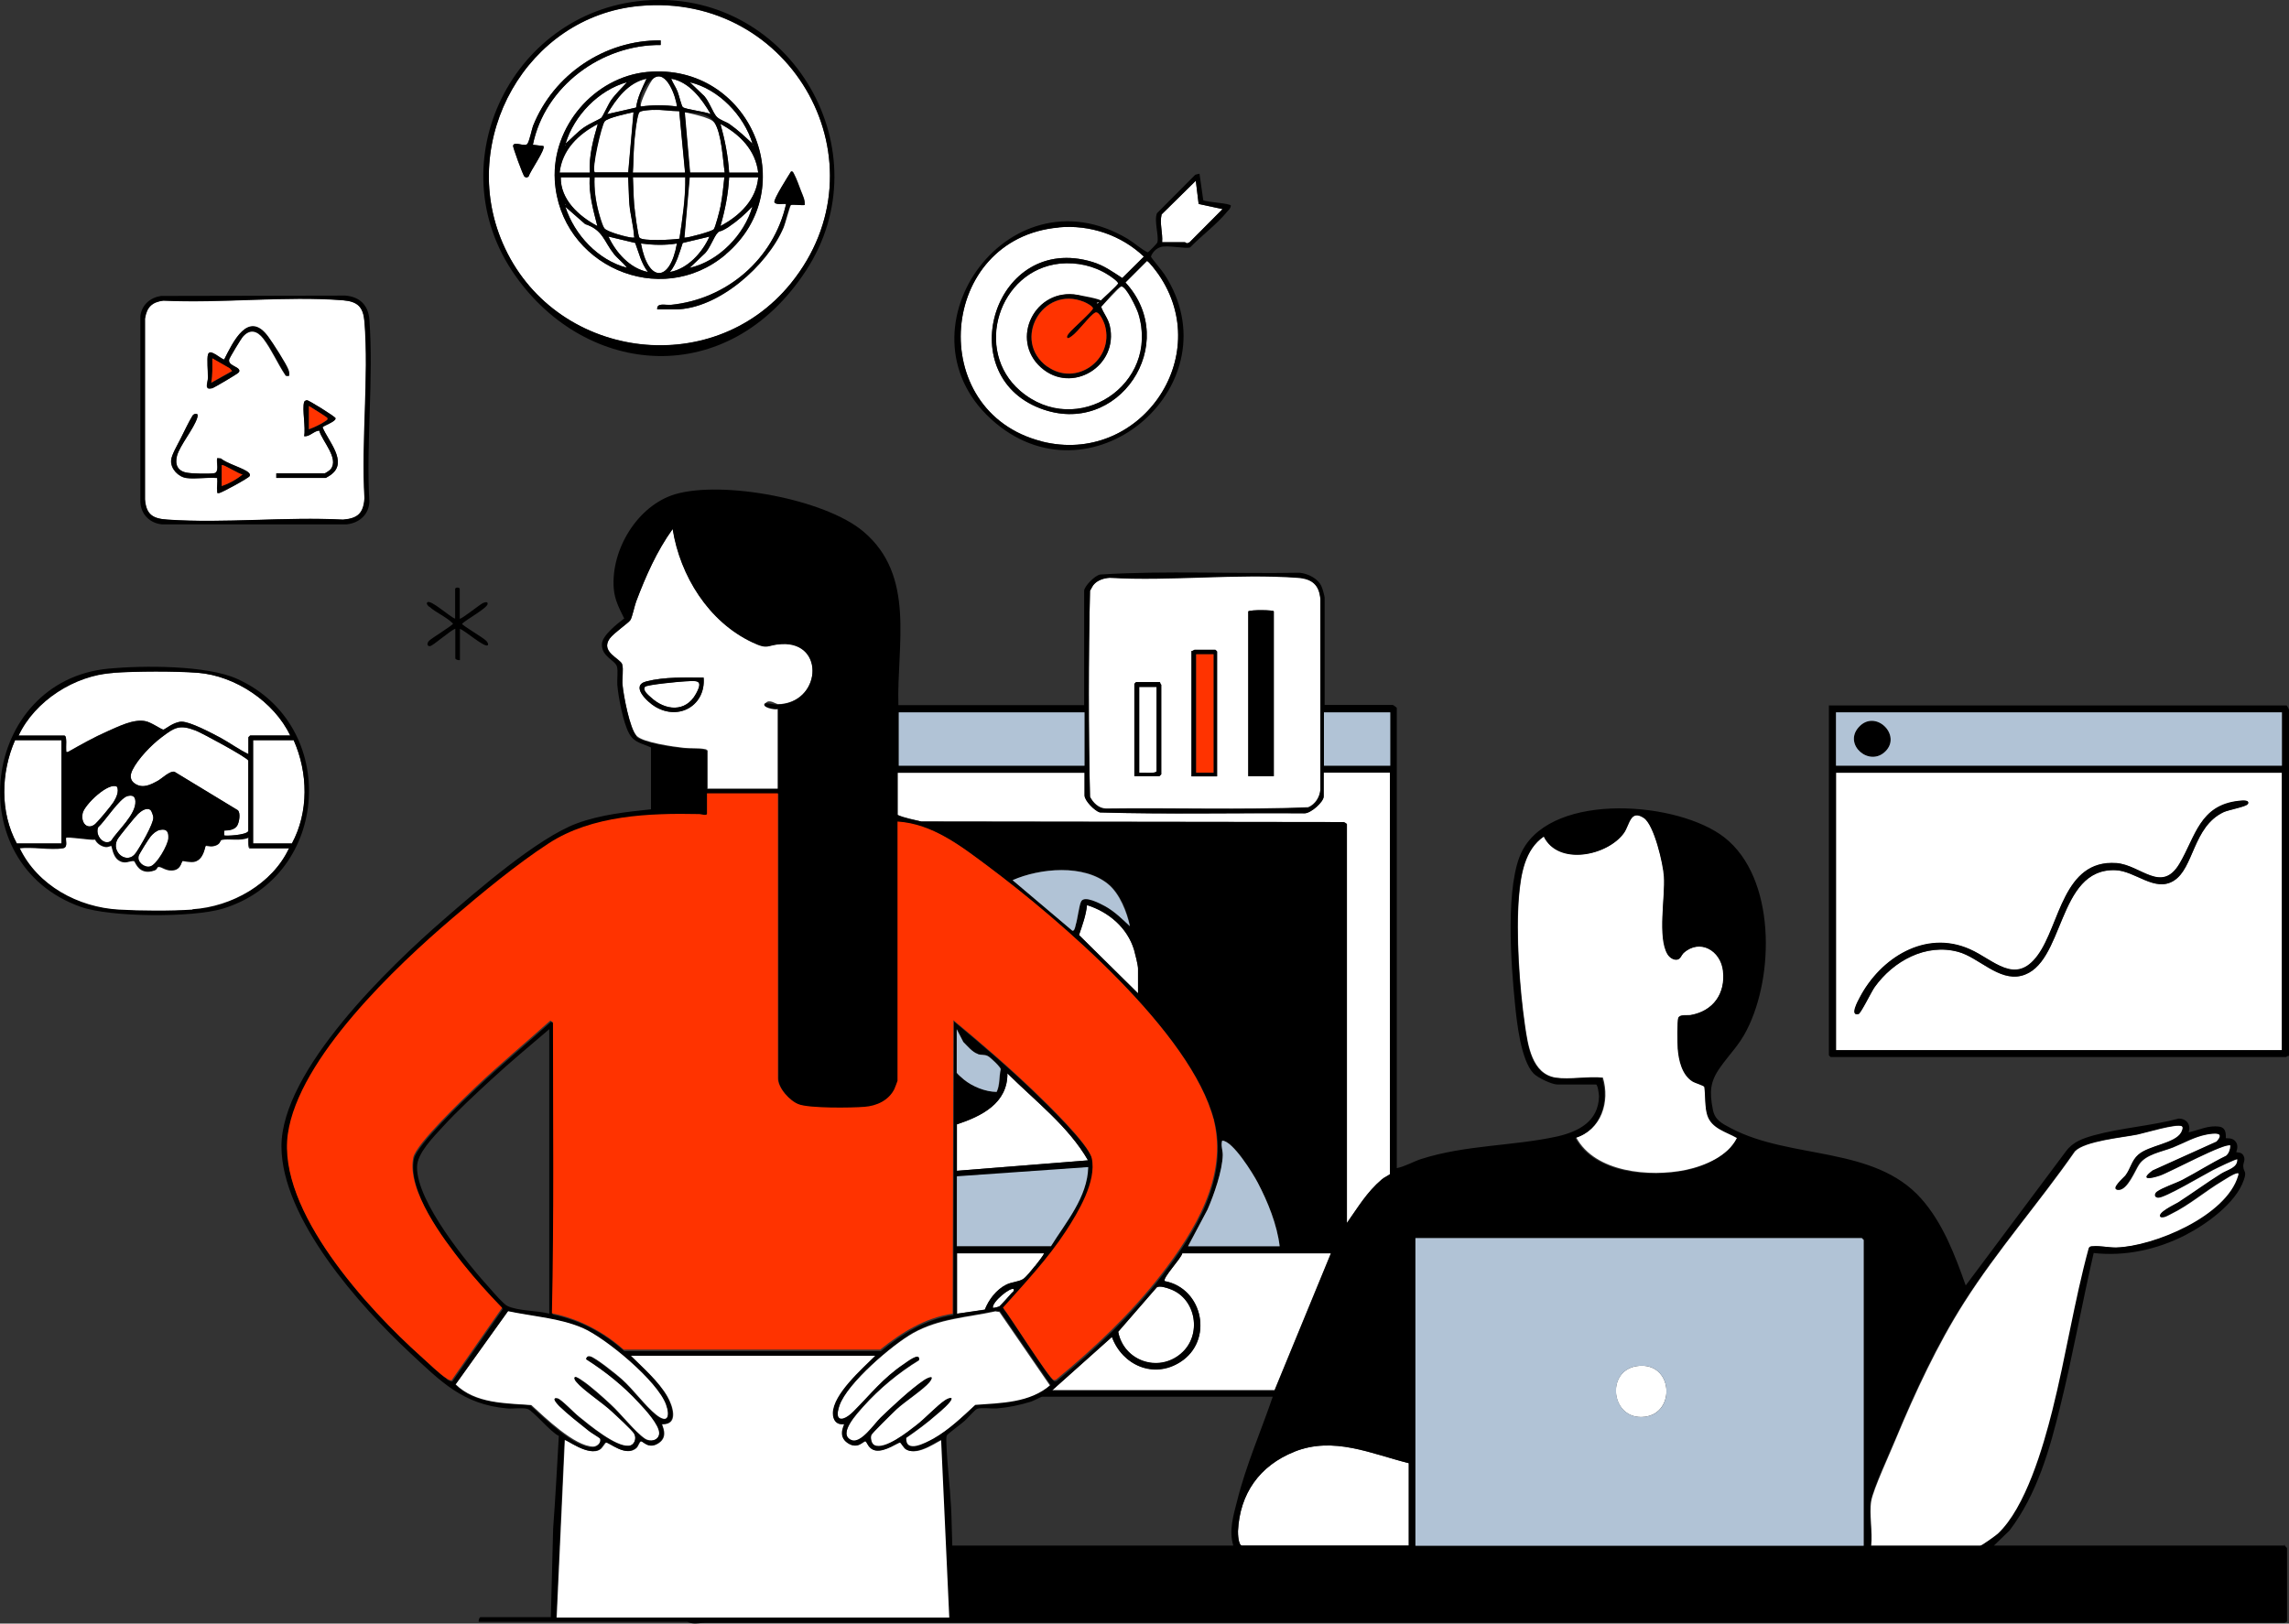 <?xml version="1.0" encoding="UTF-8"?>
<svg id="Warstwa_1" xmlns="http://www.w3.org/2000/svg" version="1.1" viewBox="0 0 1291.5 916.2">
  <rect x="0" y="0" width="1291.5" height="916.2" fill="#333333" stroke="none"/>
  <!-- Generator: Adobe Illustrator 29.5.0, SVG Export Plug-In . SVG Version: 2.1.0 Build 137)  -->
  <defs>
    <style>
      .st0 {
        fill: #fff;
      }

      .st1 {
        fill: #f30;
      }

      .st2 {
        fill: #b1c3d6;
      }
    </style>
  </defs>
  <g>
    <path class="st0" d="M511.3,817.9c-1.2-.9-2.7-3.8-3.3-3.8-1-.3-8.2,5.2-13.6,4.5-4.5-.6-5.1-5-5.9-5.2-1.3-.3-4.4,4.8-10,1-6-4-1.6-10.4-2-10.7-4.3.6-6.4-2.1-6.3-6.1,0-10.8,16.7-25.2,24-32.5h-138.2c6.9,6.8,15.7,14.5,20.6,23,3.1,5.3,6.5,16.1-2.9,15.6-.5.4,3.9,6.8-2,10.7-5.8,3.8-8.7-1.2-10-1-.8.2-1.5,2.7-2.4,3.6-6,5.7-15.6-3.3-17.3-2.9-.6.2-2.1,3.1-3.3,3.8-6.5,4.4-19.3-6-20-5.2l-4.6,100.2h222.1l-4.6-100.2c-.7-.8-13.5,9.6-20,5.2h-.3Z"/>
    <path class="st0" d="M1262.3,662.1c-2.4.5-5.9,2.9-8.2,4.3-9.9,5.9-18.8,13.7-29.1,18.7-1.8.9-3.5,2.2-5.7,1.8-2.4-2.4,8.2-7.3,9.8-8.2,8.2-5.2,16.1-11.1,24.4-16.3,3.7-2.3,9.5-3.3,9.1-8.2-.5-.5-12.2,5.2-13.9,6.1-5.1,2.6-27.3,15.9-31,15.6-2.1-.2-1.8-2.4-.5-3.3,3.1-2.4,10.7-4.8,14.6-6.8,8.2-4.4,16.1-9.4,24.5-13.5,1.7-1.3,2.3-3.8,2.4-5.8-2.4-2.3-34.5,15.1-39.8,16.9-4.8,1.6-11.9,3.1-4.1-2.8l36.1-16.3c5.2-5.7-1.9-4.8-6-4-6.7,1.3-12.7,4.8-18.9,7.3-6.4,2.5-15.3,3.8-19.1,9.7-2.1,3.2-6.4,14.2-11.4,14.2s3.1-6.8,3.9-8c3-3.9,3.4-8.4,7.3-11.8,6-5.3,20.6-6.3,24.2-12.5.5-.8,1.6-2.9.4-3.6-2.9-1.7-21,3.8-25.4,4.7-8.4,1.7-29.4,3.6-35.1,9.4-20.2,29-43.7,55.6-62.6,85.4-15,23.6-27.5,50.5-38.3,76.4-3.1,7.7-13,29-14.1,35.6-1.2,7.3.9,17.6,0,25.2h61.9c.9,0,8.8-5.7,10-6.8,15.7-14.8,25.6-49,30.8-69.7,7.7-30.3,12.3-61.3,20.5-91.5.5-1,1.3-1,2.2-1,3.8-.4,8.8.9,13.2.7,21.7-.6,62.5-17.7,68.9-40.5.2-.8.6-1.7-.8-1.5h-.2Z"/>
    <path class="st0" d="M963.5,629.2c-1.6-4.7-1-10.9-1.7-16-.3-.9-5.1-2.1-6.7-3.1-5.9-3.8-7.8-12-8.3-18.5-.2-2.5-.3-15.9.3-17.4,1-2,4.9-1.1,7-1.5,12.7-2.3,19.6-12.1,18.2-25-1.3-11.4-13.1-18.3-22.3-10-1.3,1.1-1.7,3.4-3.6,3.7-2.2.3-4.4-1.3-5.4-3.1-5.7-9.5-1.3-32.4-2-43.8-.4-7-5.7-29.2-11.4-33.1-7.6-5.1-8.1,4.1-11.2,8.5-9.2,12.9-37,18.7-45.2,2-10.8,7.4-13,21.5-14.1,33.7-1.8,21.3.3,51.9,3.4,73.2,1.6,10.9,3.8,27.2,17.3,29.3,7.8,1.2,18.4-.9,26.6,0,4.1,13.5-.8,29.4-15.1,33.7,10.7,20,41.8,22.5,61.8,18.4,10.9-2.3,24.3-8,29.4-18.4-6.1-3.5-14.2-5.3-16.7-12.8l-.2.2h-.1Z"/>
    <path class="st0" d="M626,326c-3,.2-6.6,1.3-8.6,3.5-1,1-1.6,2.7-2.4,3.8-.9,38.6-.9,77.7,0,116.2,1.7,3.4,4.9,6.6,9,6.7,38-.5,76.2.8,114.1-.7,4-1.7,6.6-5.9,6.9-10.1v-107.5c-.7-8.2-4.7-11.5-12.8-12.1-34.2-2.5-71.6,2-106.2,0v.2h0ZM704.3,345c1.6-1,14.4-.8,14.4,0v93h-14.4v-93ZM672.3,367.3c.6.2,1.4-.6,1.7-.6h11.8s1,.9,1,1v70.4h-14.4v-70.8h0ZM655.2,386.6v50.4s-.9,1-1,1h-14.1v-52.1s.9-1,1-1h13.5c-.2.6.7,1.4.7,1.7h-.1Z"/>
    <path class="st0" d="M758.1,463.8c.5.2,1.9,1,1.9,1.3v225c6.4-9,11.1-17.2,19.7-24.6,1-.9,4.6-2.7,4.6-3v-226.6h-37.4v13.5c0,3.1-7.3,9.6-10.8,9.5-38.4-.3-77.1.7-115.5-.5-3-.9-8.6-6.6-8.6-9.6v-12.8h-105.5v23.9c4.1,1.7,8.9,2.5,13.4,3.7l238.2.3h0Z"/>
    <path class="st0" d="M438.6,397.4c24.6-.3,27.5-35.3,2.6-34.1-8.6.4-7.3,3.4-16.7-1-24.6-11.5-40.7-37.5-44.9-63.9-8.9,12.3-15.3,26.7-20.6,40.9-1,2.5-2.2,8.6-3.2,10.4-1,1.7-9.5,7.3-11.8,10.6-5.3,7.6,6.1,11.3,7.1,14.5.8,2.7-.2,8.4.2,11.6.5,6,4,24.7,7.9,28.8,3.5,3.8,21,6.2,26.6,6.8,3.5.4,8.4,0,11.8.7.6,0,1.5.4,1.7,1v21.3h40v-45.2c-1.5.6-9.4-1-7.2-3.2s5.5.7,6.9.7h-.4,0ZM369.7,398.8c-4.4-2.6-14.4-12-4.9-14.3,10.2-2.6,21.8-2.2,32.2-2.1,1.3,15.4-13.6,24.6-27.3,16.4h0Z"/>
    <path class="st0" d="M750.9,707.2h-83.9c-.5,2.9-11.3,14.1-9.9,15.7,21.8,4.1,27.8,33.7,8.7,45.7-15,9.4-32.7,1.7-38.5-14.2l-33.7,30.1h125.5l31.8-77.3h0Z"/>
    <path class="st0" d="M338.6,811.5c-.2-.3-5-3.2-6.1-4.1-5.5-4.4-11.7-9.3-16.8-14.1-1.4-1.3-4.7-5.1-1-4.2,1.9.4,9.5,8.4,12,10.3,5.8,4.7,20.8,17.2,28.2,16.4,3.3-.3,4.5-4.3,3-7-1.1-1.9-10.2-10.3-12.5-12.4-5.2-4.9-16.1-11.9-20-16.7-.5-.6-1.5-2.1-1-2.6s3.1,1.2,3.8,1.7c4.9,3.2,12,9.6,16.4,13.7,5.5,5,13.9,15.7,19.3,19.3,3.1,2.1,7.9,1,8.2-3,.3-4.8-8-13.7-11.4-17.3-8.8-9.4-19-17.6-29.8-24.6,0-1.3.9-1.8,2.2-1.5,3.1.8,14.9,10.3,17.8,12.9,6.5,5.8,13.1,15,19.3,20,6.9,5.5,8,.6,5.8-5.8-4.7-13.4-33.8-37.7-47-43.3-13.4-5.8-28.1-6.6-42.2-9.5l-29.7,41.5c11.2,10.9,28,10.6,42.7,11.7,7.6,6.9,24.4,23.3,34.9,23.4,2.6,0,5.3-3,4-5.1h-.2v.3h.1Z"/>
    <path class="st0" d="M561.9,740c-16.1,3.5-32,4.1-46.7,12.3-11.8,6.6-37.3,28.4-41.6,41-3.4,9.9,2.2,9.2,8,3.4,9.7-9.8,16.4-18.6,28.3-26.6,1.7-1.2,9.2-7.1,8.6-2.4-11.5,7-22.5,16.1-31.5,26.2-3.1,3.6-14.7,15.7-6.7,19.1,5.3,2.3,12.8-9,16.5-12.7,6.7-6.5,17-16.2,24.6-21.2,2.6-1.7,6-2.8,3,1-3.5,4.2-13.9,10.9-18.7,15.4-1.8,1.7-14,13.5-14.2,14.6-.5,1.7.2,5,1.8,5.8,5.8,2.8,18.9-7.7,23.5-11.2,5.2-3.9,11.8-11.4,16.5-14.3.7-.4,2.7-1.6,3.2-1,1.2,1.2-6.6,7.8-7.9,8.8-5.5,4.9-11.5,9.3-17.6,13.5-.5,9.3,10.9,3.1,15.4.6,8.8-5,16.3-12.1,23.6-19,14.8-1,30.8-1,42.5-11.3l-28.6-41.6-2.2-.3h.2Z"/>
    <path class="st0" d="M730.4,819.2c-19.7,7.9-30.9,23.6-31.9,44.8,0,1.5.2,8.2,2.3,8.2h94v-46.5c-21.3-5.3-42.4-15.3-64.5-6.5h.1Z"/>
    <path class="st0" d="M568.4,605.7c.2,16.9-14.6,24.2-28.5,28.8v26.2l74-5.9c-11.2-19.3-29.9-33.5-45.5-49.1h0Z"/>
    <path class="st0" d="M666.3,763.9c12.1-10.2,8.7-31.1-6.1-36.4-1.8-.7-5.8-2.1-7.5-1l-21.8,25.1c3.1,16.4,22.5,23.4,35.4,12.4h0Z"/>
    <path class="st0" d="M583.8,714.7c.6-.8,5.8-7.1,5.2-7.5h-49.1v34.1l15.7-2.3c2.3-5.6,6.6-11.4,12.1-14.1,3-1.5,7-1.6,9.4-3.1,1.7-1,5.2-5.4,6.6-7.2h0Z"/>
    <path class="st0" d="M642.1,546.4c0-1.8-1.6-8.2-2.2-10.3-3.8-12.6-14.4-21.6-26.6-25.4-.5,5.8-2.6,11.4-4.5,16.9l33.3,32.9v-14.1h0Z"/>
    <path class="st0" d="M560.2,738c.3.3,3.1-.4,3.8-.9s5.9-6.3,6.7-7.3c.6-.7,1.6-1,1.3-2.3-1.7-1.5-12.3,7.2-11.8,10.5Z"/>
    <path class="st0" d="M37.3,423.3c0,.9-.3,1.1,1,1,7.2-4.1,14.9-8.4,22.4-11.7,6.2-2.7,14.5-7,21.2-5.7,3.4.6,8.8,4.6,10.2,4.8.8,0,6.8-4.5,10.3-4.5,5,0,17,6.5,21.8,9,5.4,2.9,10.4,6.6,15.9,9.3v-9.5s.9-1,1-1h22.6c-9.1-19-30.9-33.7-52.1-35.4-13.5-1-34.3-.9-47.9,0-21.7,1.4-44.2,15.7-53.4,35.4h25.9c1.7,0,.8,6.7,1,8.2h.1Z"/>
    <path class="st0" d="M140.2,472.8c-4.5,2.1-11.4.3-15.3,1.3-.6.2-.9,1.7-1.7,2.3-3.2,2.4-6.9.7-7.2,1-.5.4-1,7.3-5.9,8.9-2.4.8-6.9-.5-7.2-.3-.6.4-.9,4.3-4.5,5.1-4.6,1-7.1-2-9-1.8-1.7.2-2.4,2.7-5.9,2.7-6.1,0-7.2-5.9-8-6-2.5-.3-5.1,2.2-9-.7-2.9-2.2-3.4-7.5-3.7-7.8-.2-.2-2,.7-2.9.6-2.5-.2-5.2-1.9-6.3-4.2-2.4.4-15.6-1.8-16.4-1s1.5,5.4-1.7,5.9c-7.1,1.1-17.1-.9-24.6,0,10.1,21.1,33,33.5,56,34.8,12.1.7,29.2.8,41.3,0,22.2-1.4,45.2-14.2,54.7-34.7h-21.9c-1.4,0-1-4.8-1-5.9v-.2h.2,0Z"/>
    <path class="st0" d="M126.4,468.8v2.6c.5.5,12.6,0,13.7-2.4v-39.8c-.6-1.7-26.1-15.6-29.6-16.9-9.3-3.7-12-1.7-19.4,3.8-5.6,4.3-13.2,12.1-16.3,18.3-1.5,3-1.7,6,1.6,8,4.4,2.6,8.6.3,12.5-1.7,2.6-1.5,6.9-5.8,9.5-5.2l35.9,21.8c1.5,1.7.7,6.7-.5,8.6-2.1,3.2-7.1,2.5-7.3,2.8h-.1Z"/>
    <path class="st0" d="M34.7,417.7H8.5c-8,18.2-8.6,40.6,1,58.3h25.2v-58.3Z"/>
    <path class="st0" d="M142.8,417.7v58.3h21.9c9.6-17.8,9.2-39.9,1-58.3h-22.9Z"/>
    <path class="st0" d="M76.5,481.5c2.4-3.4,10.1-16.5,10-20.2,0-.9-1-3.5-1.5-4.1-2.1-1.9-5.4.5-7.1,2.1-1.5,1.4-10.9,12.9-11.7,14.5-3.7,7.2,5.6,14.2,10.3,7.7Z"/>
    <path class="st0" d="M62.7,474.5c3.8-5.9,14.2-14.9,13.7-22.3-.2-3-1.8-3.6-4.5-2.9-4.5,1.2-12.7,14.2-16.5,17.6-2,4.7,3.5,10.8,7.3,7.7h0Z"/>
    <path class="st0" d="M66,444c-4.8-3-18.3,10.1-19.4,14.8-1.3,5.7,2.9,10,7.3,6,1.8-1.7,8.7-10,10.1-12.1,1.5-2.4,3.2-6,2-8.6h0Z"/>
    <path class="st0" d="M84.6,489c3.7-.9,10.1-12.2,10.3-15.9.2-3.8-.9-5.5-4.8-4.7-1.8.3-3.8,2.1-5.1,3.5-1.1,1.2-6.6,10.1-7,11.4-1,3.2,3.1,6.6,6.5,5.8h.1Z"/>
    <path class="st0" d="M1035.9,436.1v156.6h251.6v-156.6h-251.6ZM1268.2,453.8c-.9,1.6-10.8,3.2-13.7,4.6-17.3,8.3-16.6,31.6-28.1,38.7-10.7,6.5-21.7-5.6-32.8-6-33.4-1.3-28.3,53.5-53.2,59.6-12.8,3.1-24-10.4-35.5-13.5-18.3-5-36.7,5.2-47.2,19.9-1.8,2.5-7.8,14.9-9.1,15.2-5,1.4,0-7.6.7-9.1,11.6-22.5,37-38.5,62.2-27.4,13.5,5.9,25.7,20.7,38.3,3.4,12.6-17.2,14.2-54.1,44.4-52,13.8,1,25.4,17.4,35.6.3,9-15.2,11.4-32.9,33.4-35.4,1.2-.2,6.6-.9,5.1,1.8v-.2h-.1Z"/>
    <path class="st0" d="M587.7,249.1c55,13.9,98.2-47.5,66-94.2-.9-1.3-5.7-7.8-6.6-7.6l-12.1,12.1c31.6,34.3-4,88.1-48.2,71-50.2-19.3-25.4-99.2,29.5-82.6,6.6,2,11.2,5.4,16.9,9.1l12.2-12.1c-12.8-12.1-30.3-18.1-48-16.5-68.1,6-75.7,103.9-9.7,120.7h0Z"/>
    <path class="st0" d="M608,166.5c4.2.8,7.4,3.9,11.3,4.9,1.5-1.7,11.4-10.4,11.5-11.4.2-1.1-4.5-4.2-5.5-4.8-8.1-5.2-17.7-7.3-27.3-6.4-34.7,3.7-48.8,49.1-22.5,71.8,32,27.5,79.2-3.5,66.7-43.7-.8-2.6-6.9-15.6-9.6-15.2-1.1.2-9.8,10-11.4,11.5,1.4,3.8,3.9,6.5,4.9,10.7,5.2,22.7-21.4,38.9-38.7,23.6-18-15.9-3.5-45.3,20.6-41h0Z"/>
    <path class="st0" d="M655.8,136.7h12.8c.2,0,.7.6,1.3.6l1.3-.6,18.6-18.7-13.5-2.9-1.6-13.1-19.3,19c-1.2,5.2.7,10.4.3,15.7h.1Z"/>
    <path class="st0" d="M446.2,160c54.6-67.4,1.1-164.5-85.3-156.6-63.8,5.8-102.5,75.5-77.3,133.8,28.2,65.4,117.6,78.3,162.6,22.8ZM446.5,96.8c1-.3,1.3.9,1.7,1.6,1.3,2.4,2.8,6.7,3.8,9.3s2.4,5.2,2.1,8c-1.6.3-6.8-.5-7.8,0-.5.3-3.2,10.5-4.1,12.6-9,21.4-36.9,46.3-61.2,46.3h-10.1c-.5-4,4.6-2.4,7.5-2.6,31.7-3.1,58.2-25.8,65.2-57-1.6-.2-6,.7-6.6-1-.4-1.6,7.9-14.9,9.4-17.3h0ZM409.5,143.6c-37,31.3-93.6,6-96.4-41.9-1.7-30.1,22.1-58.2,52.2-61.1,57.6-5.3,88.2,65.7,44,103h.2,0ZM289.6,82.1c.8-2.6,6.6,1.1,8.1-1,.5-.8,2.4-8.1,3.1-10,11.6-29.1,40.5-48.6,71.9-48.3v2.6c-33.4-.3-65.4,23.3-72.1,56.3l5.9.7c1.6,1.5-7.5,14.3-8.2,17-.6.8-1.5,1-2.4.3-.8-.5-6.7-16.8-6.5-17.6h.2Z"/>
    <path class="st0" d="M205.7,181.6c-.6-8.3-3.8-11.4-12.1-12.1-32.5-2.5-68.6,1.8-101.4.2-6.3.8-9.3,3.6-10.3,10v102.2c.7,8.7,4.5,10.9,12.8,11.4,32.2,2.2,66.7-1.7,99,0,8.4-.7,11.5-3.7,12.1-12.1-1.9-32.3,2.5-67.6,0-99.6h-.1ZM140.8,268.7c-.3,1-16,9.5-17.3,9.6-1.4,0-.9,0-1-1-.3-2.3.3-5.2,0-7.5-5.4-.5-12.1.7-17.4,0-4.5-.6-9-5.2-8.6-10,.2-3,3.9-9.3,5.4-12.3,1.9-3.8,4.5-9.3,6.7-12.9.8-1.3,2.7-1.1,2.8-.5,0,.6,0,1.2-.2,1.8-1.9,6.2-9.8,15.5-11.4,21.4-1.3,5,.4,8.6,5.5,9.5,2.9.5,12.7.8,15.5.3,3-.5,1.1-6.1,1.7-8.5l2.1.2c3.1,2.9,13.3,5.6,15.6,8,.6.6.9,1,.6,1.9h0ZM137.2,189.8c-1,1.1-7.6,12-7.9,13.1-1,3.8,7.3,4.1,5.5,7.2-.4.8-14,8.6-14.9,9-5.1,1.6-2.7-3.3-2.6-5.9,0-3.1-.7-10.7,0-13,1.1-3.5,7.1,2.5,9.1,2.9,5-9.8,13.6-28.3,24.9-12.8,2.4,3.2,10.2,15.5,11.4,18.7.3.7.7,2.9.3,3.2,0,0-1.8.3-2-.4-4.3-6.4-7.9-14.7-12.5-20.7-3.3-4.3-7.4-5.6-11.4-1.1h0v-.2h.1ZM187,267.7c-.5.3-3.1,2-3.2,2h-27.9v-2.6h27.2c.4,0,3.1-1.7,3.5-2.4,4.8-6.1-4.7-15.7-6.5-21.8-3.1.3-5.3,3.6-8.5,3.2,1-4.9-1.2-15.1,0-19.3.2-.5,1-1,1.6-1,1,0,15.8,9.3,16.1,10.1.5,2-7.2,4.5-7.3,5.2,3.1,7.7,14.3,19.4,5,26.5h0Z"/>
    <path class="st0" d="M923.7,770.9c-18.2,2.5-14.8,31,4.4,28.6,17.8-2.3,15.8-31.4-4.4-28.6Z"/>
    <path class="st0" d="M642.7,436.1c1.6-.2,9.8.7,9.8-1v-47.4h-9.8v48.5h0Z"/>
    <path class="st0" d="M386.4,384.5c-2.8,0-21.6,1.8-22.5,3.1-1.5,2,1.9,4.7,3.3,5.9,8.1,7.5,19.7,8.7,25.5-2,4.5-8.2.3-7.3-6.3-7Z"/>
    <path class="st0" d="M383.3,134.7c1.7-11.4,3.5-23,3.3-34.7h-29.5c.3,5,.3,10.5.7,15.4.3,2.6,2.1,17.6,3,18.7,1.7,2.2,19,1.2,22.6.6h-.1Z"/>
    <path class="st0" d="M368.5,62c-1.7,0-7.5.4-8,1.8-1.4,3.7-2.4,13.9-2.7,18.3-.4,4.9-.3,10.4-.7,15.4h29.5l-3.3-34.7c-5,0-9.8-1-14.8-.7h0Z"/>
    <path class="st0" d="M402.7,129.4c1-1.1,3.4-10.7,3.8-12.8,1.1-5.5,1.6-10.9,2.2-16.5h-19.7l-3,34.1c1.9.2,15.6-3.6,16.5-4.7h.2Z"/>
    <path class="st0" d="M341.1,128.9c1.6,2,13,5.1,15.7,5.2,1.1,0,1,0,1-1-.3-5.5-2.1-12-2.6-17.7-.4-4.9-.4-10.4-.7-15.4h-19c-.3,6.6.6,13.3,2.3,19.7.5,1.9,2.3,7.9,3.3,9.2h0Z"/>
    <path class="st0" d="M402.8,69c-1.9-2.7-13.1-4.9-16.6-5.7l3,34.1h19.7c-1.1-7.4-1.7-22.2-5.9-28.4h-.2Z"/>
    <path class="st0" d="M354.4,97.4l3-34.1c-3.1.7-14.6,3.1-16.3,5.2-2.3,2.9-7.5,26.9-5.6,28.7h19v.2h-.1Z"/>
    <path class="st0" d="M337.4,70c-11.1,5.8-20.2,14.6-21.6,27.5h17c-.6-9.4,1.9-18.6,4.5-27.5h.1Z"/>
    <path class="st0" d="M406.5,70c2.5,9,4.3,18.1,4.9,27.5h16.4c-1.5-12.8-10.4-21.7-21.3-27.5Z"/>
    <path class="st0" d="M339.2,66.5c.9-.9,3.9-7.6,5.5-9.9,2.7-3.8,6-6.8,9.1-10.3-16.1,4.5-29.9,18.8-34.7,34.7,3.5-3,6.5-6.4,10.3-9.1,2.3-1.6,8.9-4.6,9.9-5.5h0Z"/>
    <path class="st0" d="M411,128.1c-1.7,1.1-4.8,1.9-6,3.1-2.4,2.3-4.7,9.8-8,12.4l-7.9,7.5c16.4-3.7,30.9-18.7,35.4-34.7-4.3,4.5-8.4,8.2-13.5,11.6h0Z"/>
    <path class="st0" d="M404.6,66.1c1.5,1.4,5.2,2.6,7.1,4,4.7,3.3,8.7,7.1,12.9,11-4.8-15.9-19-30.8-35.4-34.7l7.2,6.9c3.4,2.6,5.7,10.5,8.2,12.8h0Z"/>
    <path class="st0" d="M346.3,143.2c-5.5-6.9-6.1-13.5-16.1-16.7l-11.2-9.8c5.1,15.8,18.4,30.1,34.7,34.4-2.1-3-5.2-5.1-7.5-8h.1Z"/>
    <path class="st0" d="M361.7,60.1c6.8-.9,13.5-.9,20.3,0-.4-5-5.8-21.1-13.1-16-2.1,1.5-8.4,14.9-7.3,16h.1Z"/>
    <path class="st0" d="M361.7,137.4c4,22.1,16.4,22.4,20.3,0-6.6,1.1-13.6.9-20.3,0Z"/>
    <path class="st0" d="M354.8,45.7v.6c.4-.2.4-.4,0-.6Z"/>
    <path class="st0" d="M342.6,64.4l16.3-3.7c.8-5.9,3.5-11.1,5.9-16.3-10.4,2.1-17.2,11.4-22.3,20h.1Z"/>
    <path class="st0" d="M385.3,60.5c1.8,1.3,12.8,2.5,15.7,3.9-5-8.5-11.9-18.1-22.3-20,.9,2.5,2.6,4.7,3.6,7.3.7,1.7,2.2,8.2,3,8.8h0Z"/>
    <path class="st0" d="M318.8,115.2v.6c.4-.2.4-.4,0-.6Z"/>
    <path class="st0" d="M343.3,133.5c4.2,9,12.1,18,22.3,20-3.8-4.8-5.1-10.8-7.2-16.4l-15.1-3.6h0Z"/>
    <path class="st0" d="M400.3,133.5l-15.1,3.6c-1.9,5.7-3.4,11.6-7.2,16.4,10-1.8,18.3-11,22.3-20h0Z"/>
    <path class="st0" d="M424.9,81.7v.6c.4-.2.4-.4,0-.6Z"/>
    <path class="st0" d="M318.8,81.7v.6c.4-.2.4-.4,0-.6Z"/>
    <path class="st0" d="M406.5,127.6c10.7-5.6,20.3-14.8,21.3-27.5h-16.4c-.5,9.4-2.3,18.5-4.9,27.5Z"/>
    <path class="st0" d="M337.1,127.6c-2.3-9-4.9-18.1-4.3-27.5h-16.4c-.2,12.7,10.3,22,20.6,27.5h0Z"/>
  </g>
  <g>
    <path d="M1289.2,872.2h-164.2l8.8-8.5c15.6-20.4,22.8-46.1,28.8-70.8,7-28.4,12.1-57.3,18.7-85.8,17.8,2,35.9-2,51.7-10.1,11.9-6.1,28.6-18.1,33-31.1,1.8-5.2,0-4.1-.3-7.6-.2-2.1,1.4-3.5.2-6-1-2.3-3.8-1.9-4.1-2.1-.3-.3,2-3.8-1-6.6-1.8-1.7-4.7-1.1-4.9-1.3-.3-.3,1-5.8-3.7-6.5-6.3-.9-11.4,1.9-17.3,3.2,1.3-4.3-1-7.6-5.5-7.8-15.8,4.2-32.4,5.2-48.1,9.5-6,1.7-11.6,3.6-15.5,8.8l-56.7,75.9c-6.1-17.2-12.9-35.3-25.2-49.1-26.6-29.8-73.7-21.9-107.2-39.6-5.1-2.7-9.2-4.6-10.3-10.7-1.9-9.8-1.6-15.6,4.2-23.7,5.2-7.4,10.7-12.5,15-21.1,15.6-30.4,16.4-85.8-12.6-108.6-25.9-20.3-96.1-25.9-113.9,7.1-10.1,18.7-6.5,65.2-4.3,86.8,1,10.3,3.3,31.8,10.5,39.3,2.4,2.4,10.2,6.2,13.5,6.2h21.7c1,0,1.7,5.6,1.7,6.8-.4,14-11.4,19.7-23.5,22.5-25,5.5-51.8,4.7-77,12.8-4.5,1.5-8.8,4.1-13.6,5.1v-259.7c0-.2-2-1.7-2.3-1.7h-38.4v-60.5c0-.8-1.2-5.2-1.7-6.2-1.9-4.6-7.6-7.4-12.4-7.9-37.4.7-75.2-1.3-112.4,1-3,.3-9.2,6.7-9.2,9.2v64.5h-104.8c-1-33.9,9.9-72.9-19.7-97.9-21.7-18.4-79.6-29-106.3-21.1-21.3,6.4-36.3,31.4-34.6,53.2.5,6.5,3.2,11.4,5.9,16.9-3.8,2.9-12.4,9.5-12.6,14.5-.2,7.1,7.4,9,8.5,12.6.7,2.5,0,7.3.2,10.3.6,7.1,3.3,21.3,6.6,27.4,2.9,5.4,7.3,5.6,12.4,8v34.9c-14.1,1.5-28.3,3-41.7,7.9-22,8.1-56.5,38-75,54.1-30.8,26.7-91.9,85.4-91.8,128.3.2,40.7,44.1,89.9,72.4,116.3,17.5,16.3,30,29.3,55,31.5,3.4.3,8.4-.6,11.5.3,3.1,1,13.2,13.3,17.6,15.2-1,17.4-1.9,34.9-3.2,52.2l-1.3,50.1h-39.7c-.7,0-1.2,1.9-1,2.6h117.7c3.9,1.7,6.1.6,9.8.6h890.5c.7.2,2.3-.4,2.3-1v-41.2s-1.5-1.7-1.7-1.7l.3-.2.2.5ZM904.2,608.3c-8.1-.9-18.8,1.2-26.6,0-13.5-2.1-15.7-18.3-17.3-29.3-3.1-21.3-5.2-52-3.4-73.2,1-12.2,3.2-26.3,14.1-33.7,8.2,16.7,36,10.9,45.2-2,3.1-4.4,3.6-13.5,11.2-8.5,5.9,3.8,11,26.1,11.4,33.1.8,11.4-3.7,34.3,2,43.8,1,1.7,3.2,3.4,5.4,3.1,1.9-.3,2.4-2.4,3.6-3.7,9.2-8.4,21-1.5,22.3,10,1.5,12.8-5.5,22.7-18.2,25-2.1.3-6-.5-7,1.5-.7,1.4-.5,14.9-.3,17.4.5,6.6,2.4,14.8,8.3,18.5,1.6,1,6.4,2.3,6.7,3.1.7,5,.2,11.3,1.7,16,2.4,7.5,10.6,9.3,16.7,12.8-5.1,10.4-18.5,16.3-29.4,18.4-19.9,4.1-51,1.6-61.8-18.4,14.3-4.4,19.2-20.3,15.1-33.7l.2-.2h.1ZM747,402h37.4v30.1h-37.4v-30.1ZM615,333.4c.8-1.2,1.4-2.9,2.4-3.8,2.1-2.2,5.6-3.4,8.6-3.5,34.6,2,71.9-2.5,106.2,0,8,.6,12.1,3.9,12.8,12.1v107.5c-.3,4.4-2.8,8.5-6.9,10.1-37.9,1.5-76.1.2-114.1.7-4,0-7.3-3.3-9-6.7-.9-38.6-.9-77.7,0-116.2v-.2ZM507.1,402h104.8v30.1h-104.8v-30.1ZM506.4,436.1h105.5v12.8c0,3,5.7,8.7,8.6,9.6,38.4,1.1,77.1.2,115.5.5,3.6,0,10.8-6.4,10.8-9.5v-13.5h37.4v226.6c0,.3-3.6,2-4.6,3-8.6,7.3-13.3,15.6-19.7,24.6v-225c0-.3-1.4-1.2-1.9-1.3l-238.2-.3c-4.5-1-9.3-1.8-13.4-3.7v-23.9h0ZM665.9,768.7c19-12,13-41.6-8.7-45.7-1.5-1.7,9.3-12.8,9.9-15.7h83.9l-31.8,77.3h-125.5l33.7-30.1c5.9,16,23.5,23.8,38.5,14.2h0ZM630.9,751.5l21.8-25.1c1.7-1,5.7.3,7.5,1,14.9,5.4,18.2,26.2,6.1,36.4-12.9,11-32.4,4-35.4-12.4h0ZM689.6,643.6c5.9,0,17.4,18.6,20.1,23.8,5.7,10.7,10.9,23.8,12.3,35.8h-51.7l11-20.7c3.7-8.2,8.5-21.8,8.6-30.8,0-2.8-1.2-5.5-.3-8.2h0ZM613.3,510.8c12.2,3.8,22.9,12.8,26.6,25.4.6,2.1,2.2,8.5,2.2,10.3v14.1l-33.3-32.9c1.8-5.5,3.9-11,4.5-16.9h0ZM607.1,521.9c-.3.9-.7,3.8-1.9,3.2l-33.7-28.5c15.6-6.8,40.2-9.2,54,2.3,6.5,5.4,10.5,15.5,12.1,23.6-4.5-4.2-8.6-8.3-14-11.3-2.5-1.4-11.5-6.3-13.5-2.7-1.1,2.2-1.9,9.9-3.1,13.3h.1ZM359.1,415.4c-3.8-4.1-7.3-22.9-7.9-28.8-.3-3.3.7-8.9-.2-11.6-1-3.3-12.4-6.9-7.1-14.5,2.4-3.3,10.8-8.9,11.8-10.6s2.3-7.8,3.2-10.4c5.4-14.2,11.7-28.6,20.6-40.9,4.2,26.4,20.3,52.3,44.9,63.9,9.4,4.5,8.1,1.4,16.7,1,24.9-1.2,22,33.9-2.6,34.1-1.3,0-6.6-1-6.9-.7-2.3,2.2,5.7,3.9,7.2,3.2v45.2h-40v-21.3c-.2-.5-1-.9-1.7-1-3.4-.6-8.3-.3-11.8-.7-5.6-.6-23.1-3.1-26.6-6.8h.4,0ZM252.3,778.2c-4-2.5-10.6-9-14.4-12.4-30.1-26.8-81.4-82.4-75.2-125.6,6-42.7,61.1-94.7,93-121.9,16.4-14.1,36.2-30.4,54.2-42.1,24.5-15.9,56.6-17.1,85.1-16.5,1,0,4.2,1.2,4.2-.3v-11.4h40v160.8c0,5.4,6.6,12.7,11.6,14.6,5.9,2.4,30,2,37.2,1.5,6.9-.5,13.5-3.7,16.9-10,.3-.5,1.8-4.5,1.8-4.7v-146.3c19.8,1.5,35.8,13.8,51,25.2,40.4,30.2,114.7,93.8,127.4,143.2,8.3,32.5-10.6,63.3-29.7,87.9-17,21.9-37.6,41.4-59,59-.4.3-1,.4-1.5.3-2.4-.6-24.8-36.2-28.6-40.8,12.4-13.9,25.2-27.5,35.5-43.2,7-10.7,17.4-28,14.6-41.1-1.7-8-25.9-31.3-32.8-38-14.5-13.9-29.9-27.1-45.3-39.9l-.4,165.6c-15.7,2.4-28.9,10.5-40.9,20.4h-144.7c-11.5-10.4-25.2-17.6-40.5-20.7,1.2-54.6.6-109.5.6-164.2l-1.5-1c-13.9,12.5-28.4,24.5-41.9,37.3-7.1,6.7-33.7,32.2-35.4,39.9-3.9,18.5,16.9,46,27.9,59.9,6.9,8.7,14.4,16.9,22.2,25l-28.5,40.9c-1.1,0-1.9-.5-2.8-1h-.2v-.4h.1ZM536.6,789c-.5-.5-2.5.6-3.2,1-4.6,3-11.4,10.4-16.5,14.3-4.6,3.6-17.7,14-23.5,11.2-1.7-.8-2.4-4-1.8-5.8.3-1,12.5-12.8,14.2-14.6,4.8-4.4,15.2-11.1,18.7-15.4,3.1-3.8-.3-2.7-3-1-7.6,5.1-17.9,14.8-24.6,21.2-3.8,3.7-11.2,14.9-16.5,12.7-8-3.4,3.5-15.6,6.7-19.1,9-10,19.9-19.1,31.5-26.2.5-4.6-6.9,1.3-8.6,2.4-11.9,8-18.6,16.9-28.3,26.6-5.8,5.9-11.4,6.5-8-3.4,4.4-12.6,29.9-34.4,41.6-41,14.7-8.2,30.7-8.8,46.7-12.3l2.2.3,28.6,41.6c-11.7,10.2-27.8,10.2-42.5,11.3-7.4,6.8-14.8,14-23.6,19-4.5,2.4-15.9,8.7-15.4-.6,6-4.2,12.1-8.6,17.6-13.5,1.2-1,9.1-7.6,7.9-8.8h-.2ZM568.4,605.7c15.7,15.6,34.4,29.8,45.5,49.1l-74,5.9v-26.2c13.9-4.6,28.7-11.9,28.5-28.8h0ZM539.9,605.4v-24.6l3.7,7.2c2.4,2.3,5,5.9,8.3,6.8,1.9.6,3.6.2,5.5,1,1.4.6,7.3,6.3,7.4,7.5-1,4.3-.3,8.8-2.3,12.8-6.4,0-13.6-3-18.5-7-.6-.5-4-3.6-4-3.8h-.1ZM613.9,658.8c-.3,16.9-12.5,30.9-21,44.6h-53.1v-39.3l74.1-5.2h0ZM589,707.2c.5.4-4.6,6.7-5.2,7.5-1.4,1.7-4.9,6.2-6.6,7.2-2.4,1.5-6.5,1.6-9.4,3.1-5.5,2.7-10,8.4-12.1,14.1l-15.7,2.3v-34.1h49.1,0ZM570.7,729.8c-.8,1-6.2,6.9-6.7,7.3-.5.4-3.5,1.1-3.8.9-.6-3.3,10.1-12,11.8-10.5.3,1.2-.7,1.6-1.3,2.3ZM309.9,580.8v160.5c-6.9-1.8-17.3-1.4-23.6-4.3-2-.9-7.6-7.3-9.5-9.5-13.1-14.4-41.8-49.4-41.5-69,0-7.6,9.3-16.9,14.3-22.4,8.3-9.1,18.4-18.4,27.5-26.8,10.6-9.8,21.8-19.1,32.8-28.5h0ZM299.6,793.1c-14.6-1.1-31.5-.7-42.7-11.7l29.7-41.5c14.1,3,28.9,3.8,42.2,9.5,13.2,5.8,42.3,30,47,43.3,2.3,6.3,1.1,11.3-5.8,5.8-6.2-4.9-12.8-14.2-19.3-20-3-2.6-14.8-12.1-17.8-12.9-1.2-.3-2.1.2-2.2,1.5,10.9,6.9,21.1,15.1,29.8,24.6,3.4,3.6,11.7,12.6,11.4,17.3-.3,4-5.1,5.1-8.2,3-5.4-3.6-13.8-14.3-19.3-19.3-4.5-4.1-11.5-10.5-16.4-13.7-.7-.4-3.1-2.4-3.8-1.7-.5.6.4,2,1,2.6,3.9,4.7,14.8,11.8,20,16.7,2.3,2.1,11.4,10.5,12.5,12.4,1.6,2.7.3,6.6-3,7-7.3.8-22.4-11.7-28.2-16.4-2.4-1.9-10-9.9-12-10.3-3.7-.9-.3,2.8,1,4.2,5,4.8,11.3,9.7,16.8,14.1,1.1.9,5.9,3.8,6.1,4.1,1.2,2.1-1.4,5.1-4,5.1-10.6,0-27.3-16.5-34.9-23.4h.2v-.3h-.1ZM313.8,912.8l4.6-100.2c.7-.8,13.5,9.6,20,5.2,1.2-.9,2.7-3.8,3.3-3.8,1.7-.4,11.3,8.6,17.3,2.9.9-.9,1.6-3.4,2.4-3.6,1.3-.3,4.4,4.8,10,1,5.9-3.9,1.5-10.3,2-10.7,9.3.4,5.9-10.4,2.9-15.6-4.9-8.5-13.7-16.2-20.6-23h138.2c-7.3,7.3-23.9,21.7-24,32.5,0,4,2.1,6.7,6.3,6.1.4.3-4,6.7,2,10.7,5.8,3.8,8.7-1.2,10-1,.9.2,1.6,4.5,5.9,5.2,5.4.8,12.7-4.7,13.6-4.5.6.2,2.1,3.1,3.3,3.8,6.5,4.4,19.3-6,20-5.2l4.6,100.2h-222.1.3ZM695.9,872.2h-158.6c-.3-7.3-.3-14.7-.7-21.9-.6-11.7-2.2-23.6-2.6-35.4,0-1.4-.3-3.8.3-5,.3-.6,8.7-6.9,10.1-8.2,1.5-1.3,5.8-6.4,7-6.7,2.6-.8,7.9,0,11-.2,6.3-.5,13.1-1.9,19.2-3.8,1.5-.4,5.7-2.8,6.4-2.8h130.1c-6.7,19.6-15.1,38.7-20.1,58.8-2.1,8.2-4.7,16.7-2.2,25v.2h0ZM794.8,872.2h-94c-2.1,0-2.4-6.6-2.3-8.2,1-21.1,12.2-37,31.9-44.8,22-8.8,43.2,1.1,64.5,6.5v46.5h-.1ZM1051.6,872.2h-252.9v-173.6h252s1,.9,1,1v172.5h0ZM1055.5,872.2c.9-7.6-1.2-18,0-25.2,1.1-6.7,10.9-28,14.1-35.6,10.7-25.9,23.2-52.8,38.3-76.4,19-29.8,42.5-56.4,62.6-85.4,5.7-5.9,26.7-7.7,35.1-9.4,4.5-.9,22.5-6.6,25.4-4.7,1.1.7,0,2.7-.4,3.6-3.6,6.2-18.2,7.2-24.2,12.5-3.8,3.3-4.3,7.9-7.3,11.8-.9,1.1-9,8-3.9,8s9.2-11,11.4-14.2c3.8-5.9,12.8-7.2,19.1-9.7,6.2-2.5,12.2-6,18.9-7.3,4.1-.8,11.2-1.7,6,4l-36.1,16.3c-7.8,5.9-.7,4.5,4.1,2.8,5.2-1.7,37.4-19.1,39.8-16.9,0,2-.8,4.5-2.4,5.8-8.4,4.1-16.3,9.2-24.5,13.5-3.8,2-11.5,4.5-14.6,6.8-1.3,1-1.7,3.1.5,3.3,3.7.3,25.9-13,31-15.6,1.7-.9,13.4-6.6,13.9-6.1.4,4.9-5.4,5.9-9.1,8.2-8.3,5.2-16.2,11-24.4,16.3-1.6,1-12.2,5.9-9.8,8.2,2.2.3,3.8-1,5.7-1.8,10.3-5,19.2-12.9,29.1-18.7,2.3-1.3,5.7-3.8,8.2-4.3,1.4-.3,1,.7.8,1.5-6.6,22.7-47.3,39.8-68.9,40.5-4.3,0-9.4-1.1-13.2-.7-1,0-1.7,0-2.2,1-8.2,30.1-12.9,61.2-20.5,91.5-5.2,20.7-15.1,55-30.8,69.7-1.1,1-9.1,6.8-10,6.8h-61.9.2Z"/>
    <path d="M133.8,383.1c-17.2-7.8-53.3-7.6-72.4-5.8-71.8,6.7-85.1,110.1-15.7,134.5,16.8,5.9,62.9,6.1,79.9,1,60.9-18.5,66-103.7,8.2-129.7h0ZM63.8,379.7c13.5-.9,34.4-1,47.9,0,21.1,1.7,43,16.3,52.1,35.4h-22.6s-1,.9-1,1v9.5c-5.5-2.6-10.6-6.4-15.9-9.3-4.7-2.5-16.9-9-21.8-9s-9.5,4.5-10.3,4.5c-1.5-.3-6.9-4.2-10.2-4.8-6.7-1.3-15,3-21.2,5.7-7.5,3.3-15.2,7.6-22.4,11.7-1.3.2-.9,0-1-1-.2-1.5.6-8.2-1-8.2H10.5c9.2-19.7,31.7-34.1,53.4-35.4h-.1ZM134.3,457.3l-35.9-21.8c-2.7-.5-6.9,3.8-9.5,5.2-3.9,2.2-8.1,4.4-12.5,1.7-3.3-2-3.1-5.1-1.6-8,3.1-6.3,10.7-14.2,16.3-18.3,7.3-5.6,10.1-7.4,19.4-3.8,3.5,1.4,29,15.1,29.6,16.9v39.8c-1,2.3-13.2,2.9-13.6,2.4v-2.6c.3-.3,5.2.4,7.3-2.8,1.2-1.9,2-7.1.5-8.6h0ZM55.4,466.8c3.8-3.4,12.1-16.3,16.5-17.6,2.7-.7,4.4,0,4.5,2.9.4,7.4-9.9,16.4-13.7,22.3-3.8,3.1-9.3-2.9-7.3-7.7h0ZM54,464.8c-4.5,4-8.6-.3-7.3-6,1-4.6,14.6-17.8,19.4-14.8,1.2,2.6-.5,6.3-2,8.6-1.4,2.2-8.2,10.5-10.1,12.1h0ZM66.2,473.8c.8-1.6,10.2-13.1,11.7-14.5,1.7-1.6,5-4,7.1-2.1.6.5,1.5,3.1,1.5,4.1.2,3.7-7.5,16.8-10,20.2-4.7,6.6-14-.5-10.3-7.7ZM78.2,483.2c.3-1.3,5.9-10.1,7-11.4,1.2-1.4,3.1-3.1,5.1-3.5,3.8-.8,5,1,4.8,4.7-.2,3.8-6.6,15.1-10.3,15.9-3.4.8-7.4-2.5-6.5-5.8h-.1ZM8.5,417.7h26.2v58.3H9.5c-9.6-17.6-9-40.1-1-58.3h0ZM108.4,513.3c-12.1.8-29.1.7-41.3,0-23-1.3-45.9-13.6-56-34.8,7.4-.9,17.5,1.1,24.6,0,3.1-.5,1-5.2,1.7-5.9.9-.9,14.1,1.5,16.4,1,1,2.3,3.7,4.1,6.3,4.2.9,0,2.7-.8,2.9-.6.3.3.8,5.6,3.7,7.8,3.9,3,6.5.3,9,.7.8,0,1.8,6,8,6s4.3-2.5,5.9-2.7c1.9-.2,4.4,2.9,9,1.8,3.6-.8,3.8-4.6,4.5-5.1.3-.2,4.8,1,7.2.3,4.9-1.5,5.3-8.4,5.9-8.9.3-.3,3.9,1.5,7.2-1,.9-.7,1.1-2.2,1.7-2.3,3.8-1,10.8.8,15.3-1.3,0,1-.3,5.9,1,5.9h21.9c-9.6,20.4-32.6,33.3-54.7,34.7v.2h-.2,0ZM142.8,476v-58.3h22.9c8.1,18.3,8.6,40.5-1,58.3h-21.9Z"/>
    <path d="M1290.1,398.1h-258.2v197.4s.9,1,1,1h256.9c.2,0,1-.9,1.7-.6v-195.5c0-.2-1.2-2.2-1.3-2.3h0ZM1287.5,592.6h-251.6v-156.6h251.6v156.6ZM1287.5,432.1h-251.6v-30.1h251.6v30.1Z"/>
    <path d="M91.4,295.9h104.2c7-.7,12.6-5.5,12.8-12.8-1.9-33.5,2.5-69.7,0-102.8-.6-8.1-5.4-12.8-13.5-13.5l-104.1.2c-6.1,1-10.8,5-11.6,11.3v104.8c.2,7,5.2,12.1,12.1,12.8h.1ZM81.8,179.6c1-6.4,4-9.2,10.3-10,32.8,1.6,68.9-2.8,101.4-.2,8.3.7,11.4,3.8,12.1,12.1,2.5,32-1.9,67.3,0,99.6-.6,8.5-3.7,11.4-12.1,12.1-32.4-1.7-66.8,2.2-99,0-8.2-.5-12.1-2.8-12.8-11.4v-102.2h0Z"/>
    <path d="M242.2,342.3c3.5,3.3,9.8,5.9,13.4,9.6,0,.9-11.7,8-13.4,9.6-1.5,1.4-1.3,3.4.5,3.1s11.3-8.8,14.2-9.8v16.7c0,.7,1.8,1.2,2.6,1v-17.6c2.6.7,14,10.8,15.7,9.2.6-.6-.3-2-1-2.6-1.6-1.7-13.5-8.6-13.5-9.5,2.3-2.3,14.1-8.8,14.4-11.1.3-1.7-1.7-1-2.6-.6-1.5.6-12.5,9.5-13.1,8.8v-16.7c0-1.1-2.6-1.1-2.6,0v16.7c-2.7-.7-13.8-11-15.7-9.2-.8.8.4,1.9,1,2.5h.1Z"/>
    <path d="M718.7,345c0-.8-12.8-1-14.4,0v93h14.4v-93Z"/>
    <path d="M686.7,367.7s-.9-1-1-1h-11.8c-.2,0-1,.9-1.7.6v70.8h14.4v-70.4h0ZM684.7,436.1h-9.8v-66.8h9.8v66.8Z"/>
    <path d="M655.2,437v-50.4c0-.2-.9-1-.7-1.7h-13.5s-1,.9-1,1v52.1h14.1s1-.9,1-1h.1ZM652.6,435.1c0,1.7-8.2.8-9.8,1v-48.5h9.8v47.4h0Z"/>
    <path d="M397,382.4c-10.5,0-21.9-.5-32.2,2.1-9.4,2.4.5,11.7,4.9,14.3,13.6,8.1,28.6-1,27.3-16.4h0ZM367.2,393.5c-1.4-1.3-4.8-4-3.3-5.9.9-1.2,19.7-2.9,22.5-3.1,6.6-.3,10.8-1.3,6.3,7-5.9,10.7-17.4,9.6-25.5,2Z"/>
    <path d="M1048.6,572.2c1.3-.3,7.3-12.7,9.1-15.2,10.5-14.7,28.9-24.9,47.2-19.9,11.4,3.1,22.8,16.6,35.5,13.5,24.8-6.1,19.8-60.8,53.2-59.6,11.2.4,22.2,12.6,32.8,6,11.5-7,10.8-30.4,28.1-38.7,2.9-1.4,12.8-3.1,13.7-4.6,1.5-2.7-3.8-1.9-5.1-1.8-22.1,2.4-24.4,20.2-33.4,35.4-10.1,17.1-21.8.8-35.6-.3-30.1-2.1-31.8,34.8-44.4,52-12.6,17.3-24.9,2.5-38.3-3.4-25.1-11.2-50.5,5-62.2,27.4-.8,1.5-5.8,10.5-.7,9.1v.2h.1Z"/>
    <path d="M1063.8,424c9.3-9.3-5.9-24.4-15.2-13.5-8.6,9.9,6.2,22.5,15.2,13.5Z"/>
    <path d="M105.2,269.7c5.2.7,12-.5,17.4,0,.3,2.4-.3,5.2,0,7.5.2,1-.3,1,1,1s17-8.6,17.3-9.6,0-1.3-.6-1.9c-2.3-2.4-12.5-5.2-15.6-8l-2.1-.2c-.4,2.4,1.3,8-1.7,8.5-2.7.5-12.5.3-15.5-.3-5.1-.9-6.8-4.5-5.5-9.5,1.6-5.9,9.4-15.2,11.4-21.4.2-.6.3-1.2.2-1.8,0-.6-2-.8-2.8.5-2.2,3.6-4.8,9.1-6.7,12.9s-5.2,9.3-5.4,12.3c-.3,4.8,4.1,9.3,8.6,10h0ZM125.1,262.5c.8-.8,9.7,5.2,11.8,5.2-3.3,2.8-7.7,5.2-11.8,6.6v-11.8h0Z"/>
    <path d="M119.9,219c1-.3,14.5-8.2,14.9-9,1.7-3.1-6.5-3.3-5.5-7.2.3-1.1,6.8-12,7.9-13.1,4-4.5,8-3.1,11.4,1.1,4.7,6,8.2,14.3,12.5,20.7.2.7,1.9.5,2,.4.3-.3,0-2.5-.3-3.2-1.1-3.2-9-15.5-11.4-18.7-11.3-15.5-20,3.1-24.9,12.8-2-.3-8-6.4-9.1-2.9-.7,2.3,0,10,0,13s-2.4,7.5,2.6,5.9h0v.2h0ZM119.8,202.3l9.8,5.6,1.4,1.6-11.8,6.6c.9-4.5.7-9.2.6-13.7h0Z"/>
    <path d="M183.1,267.1h-27.2v2.6h27.9c.2,0,2.8-1.6,3.2-2,9.3-7.1-1.8-18.8-5-26.5,0-.8,7.8-3.3,7.3-5.2-.3-1-15.1-10.2-16.1-10.1-.6,0-1.5.5-1.6,1-1.2,4.2,1,14.4,0,19.3,3.2.3,5.3-2.9,8.5-3.2,1.7,6.1,11.3,15.7,6.5,21.8-.5.6-3.1,2.4-3.5,2.4h0ZM174.3,242.2v-13.1c1.4.9,10.3,6.3,10.5,6.9.3.9-.5,1.1-1,1.6-2.4,1.7-6.6,3.6-9.4,4.7h-.1Z"/>
    <path d="M676.8,98.1l2.1,14.9c1.7,1.1,15.6,1.7,15.6,3.1-.2,1.4-1.1,2.3-2,3.2-5.8,7.2-14.5,13.6-21,20.3-2.3,1-12.6-1.4-16.6-.2s-5.5,5.1-5.5,5.4c0,.6,6.6,8.3,7.6,10,39.8,61.2-39.2,130.7-95.2,84-59.7-49.8,6.1-144.8,74.5-104,3.9,2.4,7.3,5.6,11.2,7.6.5,0,5.3-4.9,5.5-5.6,1-3.6-2-12.2-.2-16.5l21.6-21.7,2.4-.6h0ZM655.8,136.7h12.8c.2,0,.7.6,1.3.6l1.3-.6,18.6-18.7-13.5-2.9-1.6-13.1-19.3,19c-1.2,5.2.7,10.4.3,15.7h.1ZM597.4,128.4c-68.1,6-75.7,103.9-9.7,120.7,55,13.9,98.2-47.5,66-94.2-.9-1.3-5.7-7.8-6.6-7.6l-12.1,12.1c31.6,34.3-4,88.1-48.2,71-50.2-19.3-25.4-99.2,29.5-82.6,6.6,2,11.2,5.4,16.9,9.1l12.2-12.1c-12.8-12.1-30.3-18.1-48-16.5h0ZM598.1,148.7c-34.7,3.7-48.8,49.1-22.5,71.8,32,27.5,79.2-3.5,66.7-43.7-.8-2.6-6.9-15.6-9.6-15.2s-9.8,10-11.4,11.5c1.4,3.8,3.9,6.5,4.9,10.7,5.2,22.7-21.4,38.9-38.7,23.6-18-15.9-3.5-45.3,20.6-41,24.1,4.4,7.4,3.9,11.3,4.9,1.5-1.7,11.4-10.4,11.5-11.4s-4.5-4.2-5.5-4.8c-8.1-5.2-17.7-7.3-27.3-6.4h0ZM602.1,190.5c-.6-.6.5-2,1-2.6,1.7-2.3,13.6-12.6,13.5-14s-3.8-3.1-5-3.6c-23.6-9.6-41,21.8-20.8,36.5,16.3,11.8,37.8-3.7,32.7-22.8-.4-1.7-3.3-8.7-5.6-7.5s-9.4,10.5-13.1,13.2-2,1.6-2.6,1v-.2h-.1Z"/>
    <path d="M366.7.1c80-4.2,132.1,85.4,88,152.7-44.1,67.4-123.7,60-164,2.7C245.9,91.9,289.7,4.1,366.7.1ZM360.9,3.3c-63.8,5.8-102.5,75.5-77.3,133.8,28.2,65.4,117.6,78.3,162.6,22.8,54.6-67.4,1.1-164.5-85.3-156.6Z"/>
    <path d="M365.4,40.6c57.6-5.3,88.2,65.7,44,103-37,31.3-93.6,6-96.4-41.9-1.7-30.1,22.1-58.2,52.2-61.1h.2,0ZM381.9,60.1c-.4-5-5.8-21.1-13.1-16-7.3,5.2-8.4,14.9-7.3,16,6.8-.9,13.5-.9,20.3,0h.1ZM364.9,44.4c-10.4,2.1-17.2,11.4-22.3,20l16.3-3.7c.8-5.9,3.5-11.1,5.9-16.3,0,0,.1,0,.1,0ZM378.7,44.4c.9,2.5,2.6,4.7,3.6,7.3s2.2,8.2,3,8.8c1.8,1.3,12.8,2.5,15.7,3.9-5-8.5-11.9-18.1-22.3-20h0ZM354.8,45.7v.6c.4-.2.4-.4,0-.6ZM353.8,46.4c-16.1,4.5-29.9,18.8-34.7,34.7,3.5-3,6.5-6.4,10.3-9.1s8.9-4.6,9.9-5.5,3.9-7.6,5.5-9.9c2.7-3.8,6-6.8,9.1-10.3h0ZM424.6,81.1c-4.8-15.9-19-30.8-35.4-34.7l7.2,6.9c3.4,2.6,5.7,10.5,8.2,12.8,2.5,2.3,5.2,2.6,7.1,4,4.7,3.3,8.7,7.1,12.9,11h0ZM357,97.4h29.5l-3.3-34.7c-5,0-9.8-1-14.8-.7s-7.5.4-8,1.8c-1.4,3.7-2.4,13.9-2.7,18.3s-.3,10.4-.7,15.4h0ZM335.5,97.4h19l3-34.1c-3.1.7-14.6,3.1-16.3,5.2s-7.5,26.9-5.6,28.7h0v.2h-.1ZM408.9,97.4c-1.1-7.4-1.7-22.2-5.9-28.4s-13.1-4.9-16.6-5.7l3,34.1h19.7-.2ZM332.8,97.4c-.6-9.4,1.9-18.6,4.5-27.5-11.1,5.8-20.2,14.6-21.6,27.5h17.1ZM427.8,97.4c-1.5-12.8-10.4-21.7-21.3-27.5,2.5,9,4.3,18.1,4.9,27.5h16.4ZM318.8,81.7v.6c.4-.2.4-.4,0-.6ZM424.9,81.7v.6c.4-.2.4-.4,0-.6ZM332.8,100h-16.4c-.2,12.7,10.3,22,20.6,27.5-2.3-9-4.9-18.1-4.3-27.5h0ZM354.4,100h-19c-.3,6.6.6,13.3,2.3,19.7s2.3,7.9,3.3,9.2c1.6,2,13,5.1,15.7,5.2s1,0,1-1c-.3-5.5-2.1-12-2.6-17.7-.4-4.9-.4-10.4-.7-15.4h0ZM386.6,100h-29.5c.3,5,.3,10.5.7,15.4.4,4.9,2.1,17.6,3,18.7,1.7,2.2,19,1.2,22.6.6,1.7-11.4,3.5-23,3.3-34.7,0,0-.1,0-.1,0ZM408.9,100h-19.7l-3,34.1c1.9.2,15.6-3.6,16.5-4.7s3.4-10.7,3.8-12.8c1.1-5.5,1.6-10.9,2.2-16.5h.2ZM427.8,100h-16.4c-.5,9.4-2.3,18.5-4.9,27.5,10.7-5.6,20.3-14.8,21.3-27.5ZM318.8,115.2v.6c.4-.2.4-.4,0-.6ZM353.8,151.2c-2.1-3-5.2-5.1-7.5-8-5.5-6.9-6.1-13.5-16.1-16.7l-11.2-9.8c5.1,15.8,18.4,30.1,34.7,34.4h.1ZM389.2,151.2c16.4-3.7,30.9-18.7,35.4-34.7-4.3,4.5-8.4,8.2-13.5,11.6s-4.8,1.9-6,3.1c-2.4,2.3-4.7,9.8-8,12.4l-7.9,7.5h0ZM343.3,133.5c4.2,9,12.1,18,22.3,20-3.8-4.8-5.1-10.8-7.2-16.4l-15.1-3.6h0ZM400.3,133.5l-15.1,3.6c-1.9,5.7-3.4,11.6-7.2,16.4,10-1.8,18.3-11,22.3-20h0ZM381.9,137.4c-6.6,1.1-13.6.9-20.3,0,4,22.1,16.4,22.4,20.3,0Z"/>
    <path d="M370.8,174.7c-.5-4,4.6-2.4,7.5-2.6,31.7-3.1,58.2-25.8,65.2-57-1.6-.2-6,.7-6.6-1s7.9-14.9,9.4-17.3c1-.3,1.3.9,1.7,1.6,1.3,2.4,2.8,6.7,3.8,9.3s2.4,5.2,2.1,8c-1.6.3-6.8-.5-7.8,0s-3.2,10.5-4.1,12.6c-9,21.4-36.9,46.3-61.2,46.3h-10.1,0Z"/>
    <path d="M372.8,22.8v2.6c-33.4-.3-65.4,23.3-72.1,56.3l5.9.7c1.6,1.5-7.5,14.3-8.2,17-.6.8-1.5,1-2.4.3s-6.7-16.8-6.5-17.6c.8-2.6,6.6,1.1,8.1-1s2.4-8.1,3.1-10c11.6-29.1,40.5-48.6,71.9-48.3h.2Z"/>
  </g>
  <g>
    <path class="st2" d="M1050.6,698.7h-252v173.6h252.9v-172.5s-.9-1-1-1h0ZM928.1,799.5c-19.1,2.4-22.5-26.1-4.4-28.6,20.2-2.8,22.2,26.4,4.4,28.6Z"/>
    <rect class="st2" x="507.1" y="402" width="104.8" height="30.1"/>
    <path class="st2" d="M539.9,703.2h53.1c8.5-13.6,20.6-27.7,21-44.6l-74.1,5.2v39.3h0Z"/>
    <path class="st2" d="M689.6,643.6c-.9,2.7.3,5.3.3,8.2-.2,8.9-5,22.5-8.6,30.8l-11,20.7h51.7c-1.4-12.1-6.7-25.1-12.3-35.8-2.7-5.2-14.2-23.8-20.1-23.8h0Z"/>
    <rect class="st2" x="747" y="402" width="37.4" height="30.1"/>
    <path class="st2" d="M625.3,499c-13.8-11.4-38.5-9.1-54-2.3l33.7,28.5c1.2.5,1.7-2.4,1.9-3.2,1.1-3.4,1.9-11.1,3.1-13.3,1.8-3.6,10.9,1.3,13.5,2.7,5.4,3,9.5,7.1,14,11.3-1.7-8-5.7-18.2-12.1-23.6h-.1Z"/>
    <path class="st2" d="M551.8,594.8c-3.2-1-5.9-4.5-8.3-6.8l-3.7-7.2v24.6c0,.3,3.3,3.3,4,3.8,4.9,4,12.1,6.9,18.5,7,1.9-4,1.3-8.6,2.3-12.8,0-1.2-6-6.9-7.4-7.5-1.9-.9-3.6-.4-5.5-1h.1Z"/>
    <path class="st2" d="M1035.9,402v30.1h251.6v-30.1h-251.6ZM1063.8,424c-9,9-23.8-3.7-15.2-13.5,9.3-10.7,24.6,4.2,15.2,13.5Z"/>
  </g>
  <g>
    <path class="st1" d="M684.8,632c-12.7-49.4-87-113-127.4-143.2-15.3-11.4-31.2-23.9-51-25.2v146.3c0,.3-1.6,4.2-1.8,4.7-3.2,6.4-10,9.5-16.9,10-7.3.6-31.3.9-37.2-1.5-5-1.9-11.6-9.2-11.6-14.6v-160.8h-40v11.4c0,1.5-3.3.3-4.2.3-28.5-.6-60.6.6-85.1,16.5-18,11.7-37.7,28-54.2,42.1-31.9,27.2-86.9,79.2-93,121.9-6.1,43.2,45.3,98.8,75.2,125.6,3.8,3.4,10.5,9.9,14.4,12.4.9.5,1.7,1.1,2.8,1l28.5-40.9c-7.8-8-15.2-16.3-22.2-25-11.1-14-31.8-41.4-27.9-59.9,1.7-7.8,28.4-33.2,35.4-39.9,13.5-12.8,28-24.8,41.9-37.3l1.5,1c0,54.7.6,109.6-.6,164.2,15.2,3.1,28.9,10.3,40.5,20.5h144.7c12.1-9.7,25.2-17.9,40.9-20.3l.4-165.6c15.4,12.8,30.8,26,45.3,39.9,6.9,6.6,31.1,30,32.8,38,2.8,13.1-7.7,30.5-14.6,41.1-10.2,15.6-23.1,29.3-35.5,43.2,3.8,4.6,26.1,40.2,28.6,40.8.5.2,1,0,1.5-.3,21.4-17.6,41.9-37,59-59,19.1-24.7,38-55.4,29.7-87.9h.2v.5h0Z"/>
    <path class="st1" d="M590.8,206.7c16.3,11.8,37.8-3.7,32.7-22.8-.4-1.7-3.3-8.7-5.6-7.5-3.1,1.6-9.4,10.5-13.1,13.2-.6.4-2,1.6-2.6,1s.5-2,1-2.6c1.7-2.3,13.6-12.6,13.5-14-.2-1.2-3.8-3.1-5-3.6-23.6-9.6-41,21.8-20.8,36.5v-.2h-.1Z"/>
    <rect class="st1" x="674.9" y="369.2" width="9.8" height="66.8"/>
    <path class="st1" d="M125.1,262.5v11.8c4.1-1.4,8.5-3.8,11.8-6.6-2.1,0-11-6-11.8-5.2h0Z"/>
    <path class="st1" d="M131,209.4l-1.4-1.6-9.8-5.6c0,4.6.2,9.2-.6,13.7l11.8-6.6h0Z"/>
    <path class="st1" d="M184.8,236c-.2-.6-9.1-6-10.5-6.9v13.1c2.8-1,7.1-3,9.4-4.7.5-.3,1.3-.6,1-1.6h.1Z"/>
  </g>
</svg>